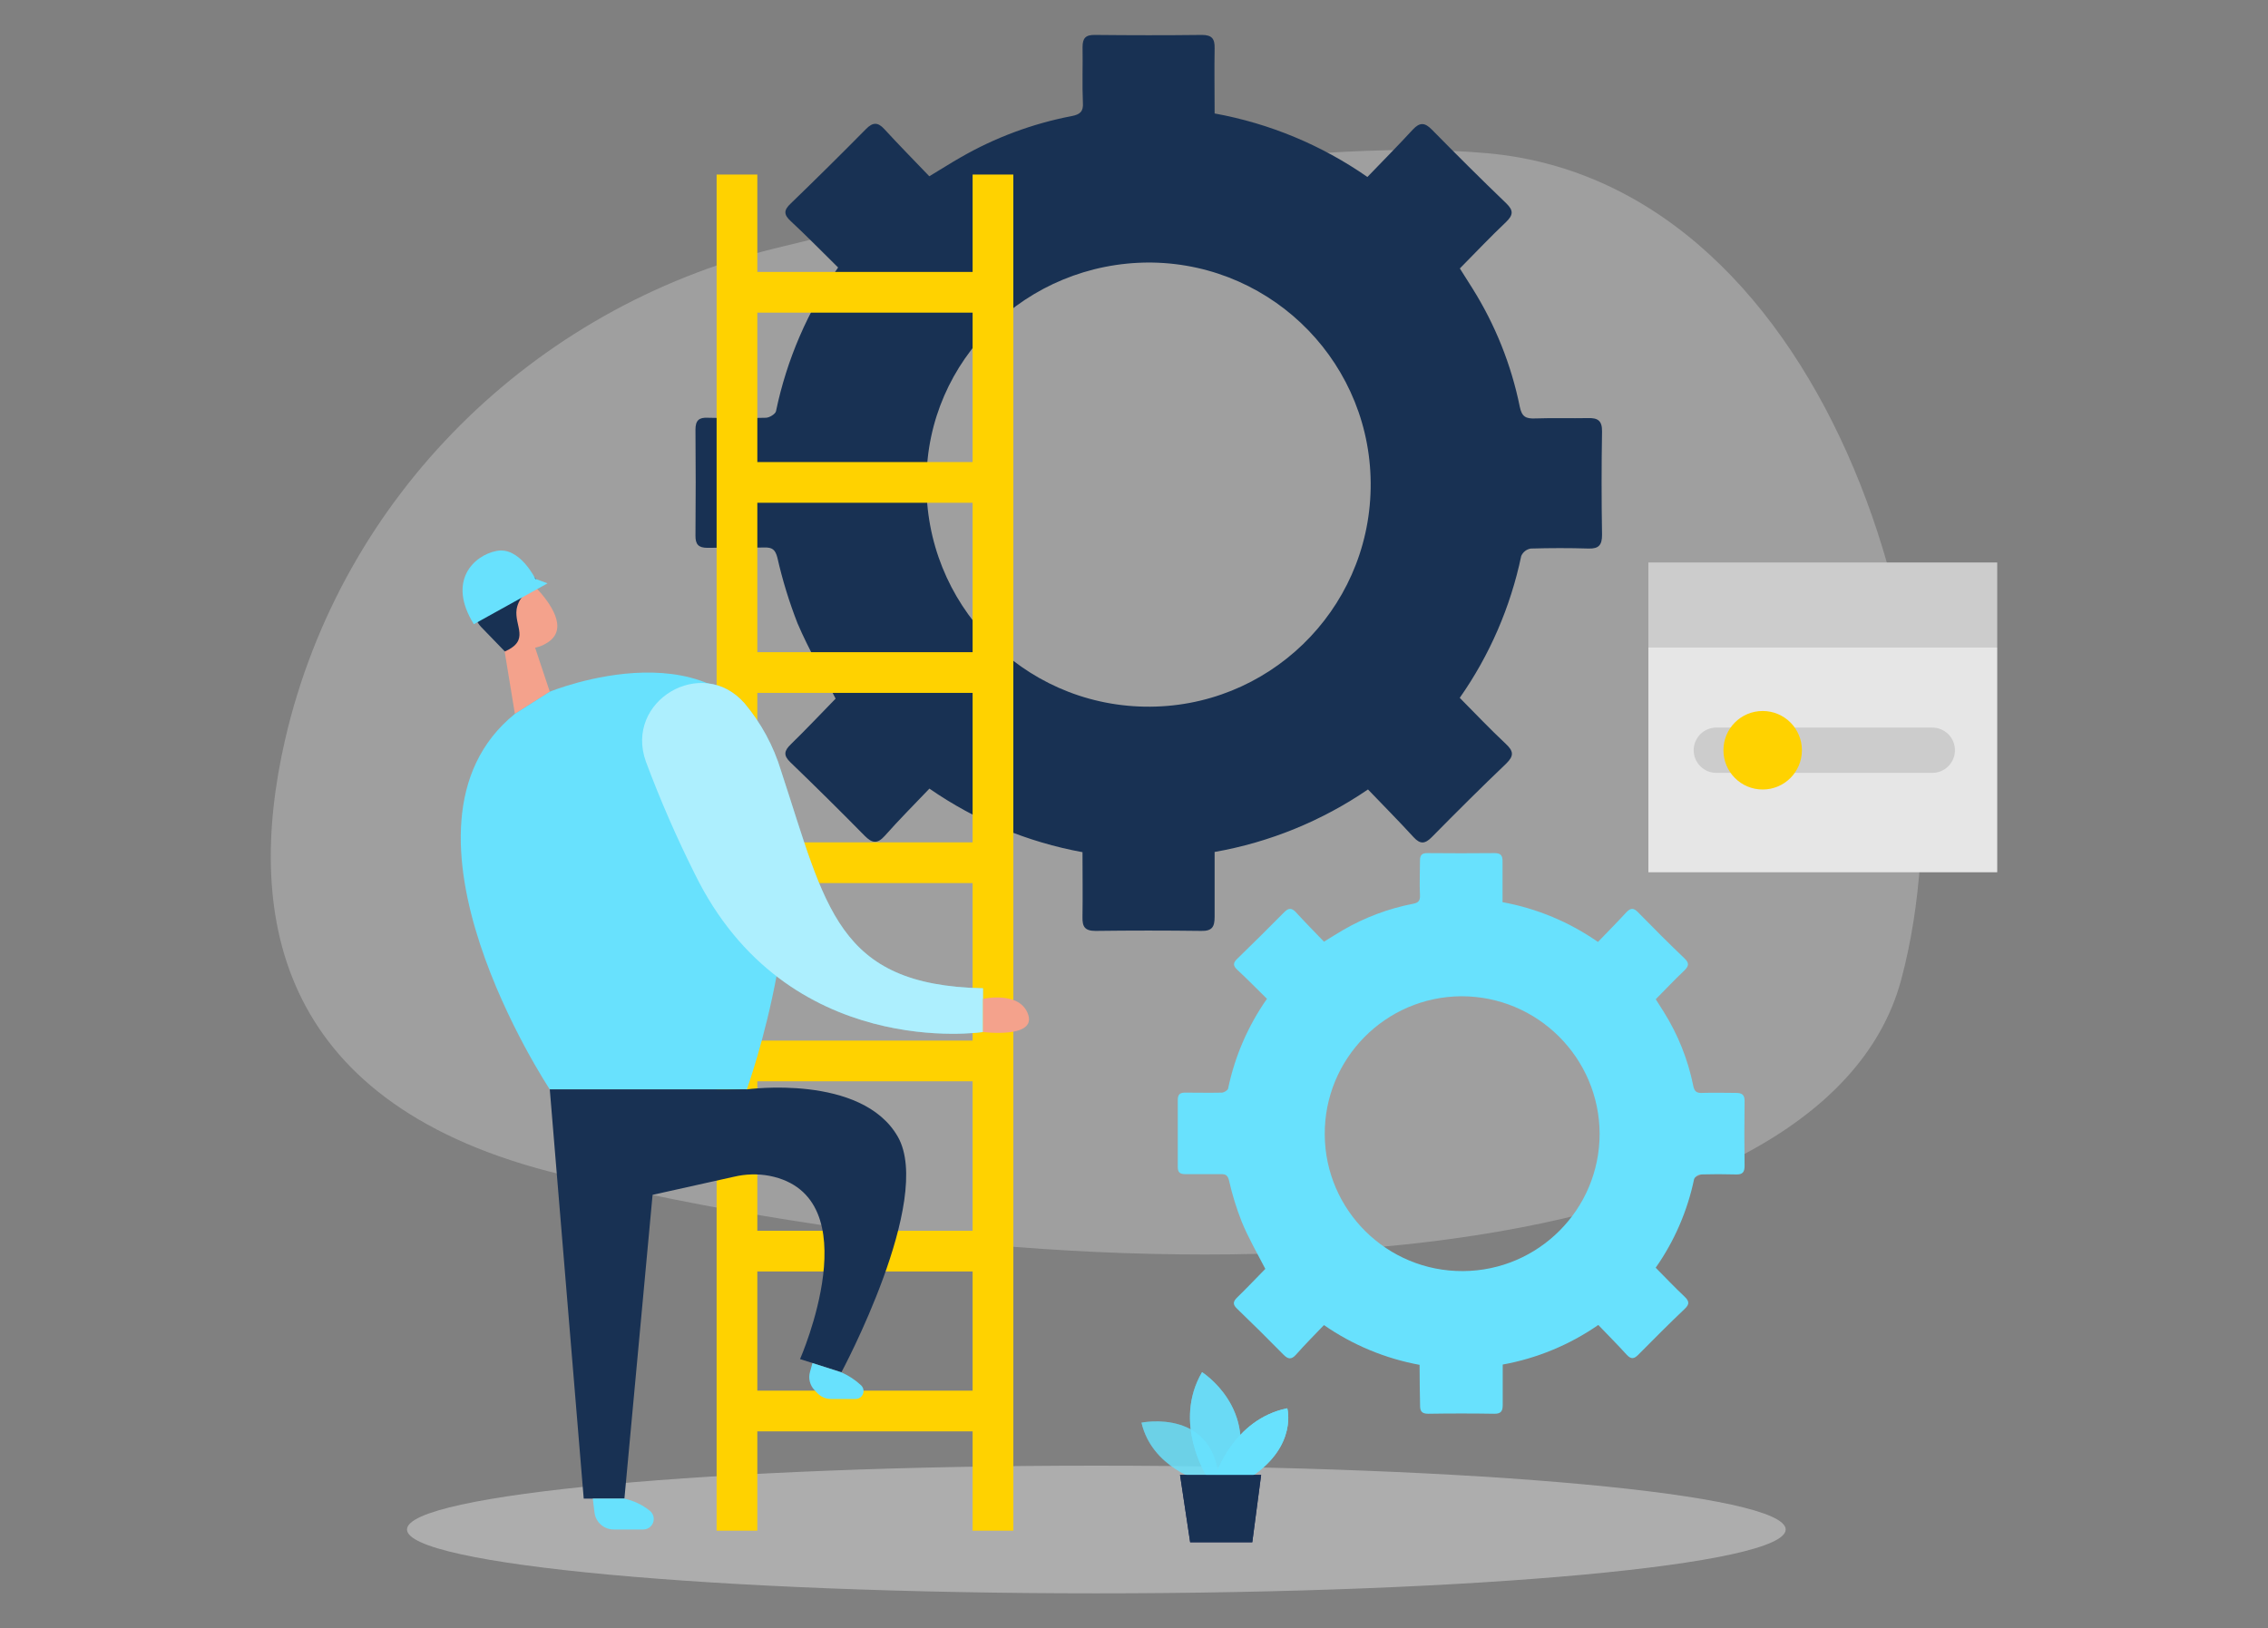 <?xml version="1.0" encoding="utf-8"?>
<!-- Generator: Adobe Illustrator 16.0.0, SVG Export Plug-In . SVG Version: 6.00 Build 0)  -->
<!DOCTYPE svg PUBLIC "-//W3C//DTD SVG 1.1//EN" "http://www.w3.org/Graphics/SVG/1.1/DTD/svg11.dtd">
<svg version="1.1" id="Layer_1" xmlns="http://www.w3.org/2000/svg" xmlns:xlink="http://www.w3.org/1999/xlink" x="0px" y="0px"
	 width="278.5px" height="200px" viewBox="0 0 278.5 200" enable-background="new 0 0 278.5 200" xml:space="preserve">
<rect x="0" y="0" width="278.5" height="200" fill="#808080" stroke="none"/>
<g>
	<path opacity="0.3" fill="#E6E6E6" enable-background="new    " d="M95.071,30.526c-29.705,7.336-53.186,30.502-60.068,60.34
		c-5.084,22.185-0.625,45.022,33.838,53.382c74.508,17.99,154.987,12.054,164.62-23.921c9.643-35.971-8.252-97.689-50.834-101.509
		C158.35,16.647,121.938,23.888,95.071,30.526z"/>
	<path opacity="0.45" fill="#E6E6E6" enable-background="new    " d="M134.624,180.023c46.75,0,84.65,3.512,84.65,7.84
		s-37.9,7.842-84.65,7.842c-46.746,0-84.646-3.514-84.646-7.842S87.877,180.023,134.624,180.023z"/>
	<path fill="#183153" d="M132.926,104.67c-6.749-1.233-13.157-3.895-18.798-7.806c-1.833,1.921-3.71,3.803-5.49,5.811
		c-0.905,1.011-1.548,0.896-2.444,0c-3.008-3.059-6.055-6.072-9.141-9.047c-0.889-0.862-0.761-1.413,0.06-2.212
		c1.908-1.86,3.74-3.807,5.498-5.606c-1.568-3.067-3.326-6.073-4.676-9.244c-1.028-2.626-1.855-5.324-2.477-8.069
		c-0.265-1.025-0.653-1.275-1.615-1.25c-2.315,0.055-4.63,0-6.956,0.042c-1.121,0-1.502-0.421-1.488-1.52
		c0.038-4.357,0.038-8.693,0-13.004c0-1.126,0.436-1.512,1.524-1.452c2.367,0.055,4.741,0.062,7.11,0
		c0.442,0,1.187-0.461,1.256-0.807c1.318-6.34,3.912-12.345,7.627-17.651c-1.94-1.907-3.834-3.849-5.81-5.686
		c-0.895-0.82-0.875-1.365,0-2.18c3.118-3.015,6.201-6.064,9.244-9.149c0.835-0.848,1.453-0.835,2.226,0
		c1.806,1.968,3.679,3.869,5.538,5.81c1.453-0.862,2.613-1.62,3.828-2.307c4.239-2.446,8.858-4.164,13.661-5.085
		c1.025-0.195,1.453-0.561,1.371-1.664c-0.102-2.266,0-4.538-0.041-6.804c0-1.105,0.372-1.513,1.504-1.499
		c4.359,0.046,8.771,0.053,13.147,0c1.229,0,1.588,0.467,1.566,1.614c-0.048,2.613,0,5.236,0,8.032
		c6.737,1.222,13.139,3.883,18.761,7.8c1.898-1.975,3.777-3.863,5.564-5.809c0.873-0.944,1.497-0.882,2.359,0
		c3.002,3.048,6.033,6.078,9.128,9.047c0.932,0.902,0.843,1.453-0.04,2.311c-1.906,1.802-3.699,3.702-5.658,5.686
		c0.492,0.778,1.024,1.614,1.545,2.447c2.791,4.452,4.765,9.376,5.81,14.525c0.253,1.259,0.76,1.499,1.901,1.452
		c2.18-0.076,4.355,0,6.496-0.042c1.207-0.035,1.722,0.333,1.707,1.635c-0.072,4.229-0.072,8.47,0,12.704
		c0,1.231-0.38,1.719-1.642,1.684c-2.375-0.075-4.743-0.067-7.11,0c-0.516,0.085-0.956,0.425-1.17,0.909
		c-1.313,6.259-3.875,12.189-7.551,17.429c1.886,1.901,3.711,3.835,5.655,5.652c0.946,0.891,1.038,1.453,0.05,2.423
		c-3.101,2.959-6.134,5.986-9.143,9.039c-0.82,0.828-1.409,0.897-2.231,0c-1.805-1.973-3.685-3.867-5.599-5.863
		c-5.666,3.872-12.087,6.495-18.833,7.679v7.992c0,1.199-0.31,1.725-1.614,1.704c-4.357-0.056-8.693-0.056-13.009,0
		c-1.324,0-1.629-0.525-1.602-1.704C132.967,109.991,132.926,107.384,132.926,104.67L132.926,104.67z M141.157,32.245
		c-15.08,0-27.341,11.971-27.389,26.806c-0.265,15.065,11.736,27.488,26.796,27.746c15.066,0.263,27.488-11.737,27.746-26.801
		c0.269-15.063-11.731-27.485-26.798-27.747C141.392,32.246,141.28,32.246,141.157,32.245z"/>
	<path fill="#68E1FD" d="M174.318,167.641c-4.216-0.774-8.219-2.438-11.743-4.884c-1.153,1.207-2.333,2.387-3.434,3.636
		c-0.576,0.638-0.977,0.56-1.534,0c-1.874-1.912-3.784-3.799-5.713-5.658c-0.556-0.532-0.47-0.883,0.034-1.38
		c1.2-1.167,2.346-2.381,3.447-3.501c-0.991-1.916-2.085-3.804-2.905-5.81c-0.642-1.64-1.165-3.323-1.552-5.048
		c-0.159-0.638-0.415-0.793-1.003-0.777c-1.462,0-2.915,0-4.367,0c-0.72,0-0.931-0.268-0.923-0.953c0-2.708,0-5.415,0-8.126
		c0-0.73,0.266-0.947,0.955-0.934c1.453,0,2.96,0.034,4.44,0c0.271,0,0.731-0.28,0.785-0.496c0.825-3.964,2.45-7.717,4.773-11.03
		c-1.216-1.193-2.402-2.408-3.639-3.56c-0.551-0.511-0.537-0.857,0-1.366c1.943-1.884,3.866-3.8,5.776-5.729
		c0.527-0.523,0.9-0.516,1.396,0c1.122,1.23,2.3,2.422,3.468,3.638c0.891-0.549,1.628-1.011,2.383-1.453
		c2.653-1.535,5.54-2.614,8.543-3.2c0.646-0.118,0.89-0.35,0.862-1.04c-0.072-1.452,0-2.834,0-4.25c0-0.696,0.23-0.941,0.931-0.935
		c2.742,0.027,5.493,0.027,8.232,0c0.765,0,0.99,0.305,0.976,1.011v5.016c4.21,0.769,8.203,2.433,11.716,4.886
		c1.187-1.235,2.366-2.422,3.48-3.636c0.549-0.591,0.934-0.545,1.453,0c1.873,1.917,3.767,3.812,5.705,5.664
		c0.583,0.559,0.524,0.911,0,1.452c-1.186,1.121-2.317,2.314-3.54,3.557l0.964,1.521c1.754,2.789,2.983,5.857,3.636,9.081
		c0.147,0.786,0.47,0.941,1.178,0.903c1.354-0.048,2.712,0,4.068,0c0.733,0,1.073,0.21,1.061,1.017c-0.035,2.646-0.035,5.3,0,7.945
		c0,0.769-0.238,1.073-1.032,1.054c-1.479-0.043-2.957-0.043-4.433,0c-0.325,0.053-0.594,0.266-0.731,0.561
		c-0.818,3.912-2.416,7.62-4.719,10.895c1.183,1.194,2.329,2.408,3.531,3.536c0.591,0.563,0.656,0.929,0.038,1.515
		c-1.945,1.848-3.839,3.75-5.72,5.651c-0.51,0.511-0.875,0.556-1.396,0c-1.121-1.235-2.301-2.423-3.501-3.672
		c-3.523,2.443-7.524,4.099-11.736,4.863v4.976c0,0.723-0.197,1.074-1.012,1.067c-2.708-0.044-5.422-0.044-8.131,0
		c-0.828,0-1.018-0.338-1.005-1.075C174.35,170.966,174.318,169.331,174.318,167.641L174.318,167.641z M179.448,122.368
		c-9.321,0.055-16.83,7.658-16.776,16.981c0.053,9.319,7.658,16.829,16.979,16.775c9.273-0.054,16.762-7.576,16.776-16.845
		C196.401,129.928,188.801,122.357,179.448,122.368z"/>
	<path opacity="0.58" fill="#68E1FD" enable-background="new    " d="M147.439,181.898c0,0-5.977-1.607-7.271-7.157
		c0,0,9.242-1.909,9.553,7.641L147.439,181.898z"/>
	<path opacity="0.73" fill="#68E1FD" enable-background="new    " d="M148.161,181.295c0,0-4.194-6.54-0.556-12.758
		c0,0,7.051,4.439,3.969,12.758H148.161z"/>
	<path fill="#68E1FD" d="M149.234,181.295c0,0,2.185-6.968,8.836-8.318c0,0,1.263,4.513-4.282,8.318H149.234z"/>
	<path fill="#24285B" d="M144.904,181.16l1.243,8.272h7.627l1.087-8.272H144.904z"/>
	<path opacity="0.58" fill="#68E1FD" enable-background="new    " d="M147.439,181.898c0,0-5.977-1.607-7.271-7.157
		c0,0,9.242-1.909,9.553,7.641L147.439,181.898z"/>
	<path opacity="0.73" fill="#68E1FD" enable-background="new    " d="M148.161,181.295c0,0-4.194-6.54-0.556-12.758
		c0,0,7.051,4.439,3.969,12.758H148.161z"/>
	<path fill="#68E1FD" d="M149.234,181.295c0,0,2.185-6.968,8.836-8.318c0,0,1.263,4.513-4.282,8.318H149.234z"/>
	<path fill="#183153" d="M144.904,181.16l1.243,8.272h7.627l1.087-8.272H144.904z"/>
	<g>
		<path fill="none" stroke="#FFD200" stroke-width="5" stroke-miterlimit="10" d="M90.497,82.605h31.436"/>
		<path fill="none" stroke="#FFD200" stroke-width="5" stroke-miterlimit="10" d="M90.497,105.965h31.436"/>
		<path fill="none" stroke="#FFD200" stroke-width="5" stroke-miterlimit="10" d="M90.497,130.312h31.436"/>
		<path fill="none" stroke="#FFD200" stroke-width="5" stroke-miterlimit="10" d="M90.497,153.67h31.436"/>
		<path fill="none" stroke="#FFD200" stroke-width="5" stroke-miterlimit="10" d="M90.497,173.31h31.436"/>
		<path fill="none" stroke="#FFD200" stroke-width="5" stroke-miterlimit="10" d="M90.497,21.439v166.57"/>
		<path fill="none" stroke="#FFD200" stroke-width="5" stroke-miterlimit="10" d="M121.932,21.439v166.57"/>
	</g>
	<path fill="#F4A28C" d="M65.709,79.546l1.801,5.414l-4.285,2.716l-1.539-9.379L65.709,79.546z"/>
	<path fill="#F4A28C" d="M60.217,73.078c0.744-1.709,2.73-2.489,4.434-1.747c0.432,0.188,0.819,0.464,1.136,0.81
		c1.826,1.948,4.024,5.042,1.534,6.726c-3.799,2.579-7.26-2.24-7.26-2.24C59.758,75.456,59.813,74.22,60.217,73.078z"/>
	<path fill="#F4A28C" d="M63,76.389c0,0-0.979-0.821-1.416,0.34c-0.437,1.16,1.278,1.716,1.793,1.133
		C63.894,77.285,63,76.389,63,76.389z"/>
	<path fill="#183153" d="M61.998,80.021l-2.906-3c-0.604-0.629-0.925-1.479-0.886-2.354c-0.025-1.473,0.52-2.902,1.527-3.978
		c0.782-0.831,1.893-1.273,3.033-1.208c0.837,0.171,1.626,0.527,2.301,1.046c0.274,0.149,0.519,0.341,0.728,0.569
		c0.669,0.876-0.572,1.195-1.125,1.669c-0.658,0.514-1.098,1.254-1.234,2.078C63.147,76.933,65.128,78.616,61.998,80.021z"/>
	<path fill="#68E1FD" d="M67.511,84.96c0,0,21.506-8.842,27.301,7.763c5.796,16.602-3.108,41.082-3.108,41.082H67.511
		c0,0-21.426-32.263-4.285-46.122L67.511,84.96z"/>
	<path fill="#183153" d="M67.511,133.805l4.167,50.268h4.997l3.616-39.017l11.413-11.251H67.511z"/>
	<path fill="#68E1FD" d="M72.791,184.072l0.21,1.704c0.142,1.192,1.154,2.087,2.354,2.087h3.631c0.714,0,1.292-0.571,1.292-1.291
		c0.001-0.387-0.168-0.747-0.465-0.997c-0.918-0.737-2-1.258-3.154-1.503H72.791z"/>
	<path fill="#68E1FD" d="M79.32,93.566c-2.708-7.472,6.884-13.159,12.113-7.173c2.039,2.432,3.562,5.251,4.479,8.294
		c5.507,16.703,6.807,26.338,24.798,26.699v5.375c0,0-24.113,3.685-35.419-19.479C83.059,102.824,81.067,98.24,79.32,93.566z"/>
	<path opacity="0.46" fill="#FFFFFF" enable-background="new    " d="M79.32,93.566c-2.708-7.472,6.884-13.159,12.113-7.173
		c2.039,2.432,3.562,5.251,4.479,8.294c5.507,16.703,6.807,26.338,24.798,26.699v5.375c0,0-24.113,3.685-35.419-19.479
		C83.059,102.824,81.067,98.24,79.32,93.566z"/>
	<path fill="#F4A28C" d="M120.71,122.687c0,0,4.554-1.024,5.546,1.936c0.996,2.96-5.546,2.139-5.546,2.139V122.687z"/>
	<path fill="#183153" d="M91.704,133.805c0,0,14.096-1.949,18.542,5.81c4.444,7.77-6.922,28.93-6.922,28.93l-5.083-1.613
		c0,0,8.815-20.003-3.748-22.507c-1.443-0.271-2.932-0.229-4.359,0.11l-13.473,2.998l2.179-13.234L91.704,133.805z"/>
	<path fill="#68E1FD" d="M99.765,167.424l-0.305,1.093c-0.22,0.787-0.011,1.627,0.551,2.219l0.354,0.376
		c0.44,0.462,1.044,0.721,1.681,0.725h3.022c0.54-0.004,0.975-0.443,0.971-0.989c0-0.258-0.105-0.504-0.292-0.687
		c-0.716-0.668-1.541-1.213-2.437-1.601L99.765,167.424z"/>
	<path fill="none" stroke="#FFD200" stroke-width="5" stroke-miterlimit="10" d="M90.497,35.901h31.436"/>
	<path fill="none" stroke="#FFD200" stroke-width="5" stroke-miterlimit="10" d="M90.497,59.254h31.436"/>
	<path fill="#68E1FD" d="M58.186,76.667l9.047-5.015l-1.493-0.557c0,0-1.934-3.982-4.758-3.428
		C58.156,68.219,54.881,71.378,58.186,76.667z"/>
	<path fill="#E6E6E6" d="M202.414,79.539h42.836v27.597h-42.836V79.539z"/>
	<path fill="#CCCCCC" d="M202.414,69.088h42.836v10.451h-42.836V69.088z"/>
	<path fill="#CCCCCC" d="M210.757,89.366h26.519c1.537,0,2.783,1.246,2.783,2.782l0,0c0,1.537-1.246,2.783-2.783,2.783h-26.519
		c-1.534,0-2.779-1.246-2.779-2.783l0,0C207.978,90.612,209.223,89.366,210.757,89.366z"/>
	<path fill="#FFD200" d="M216.447,87.329c2.665,0,4.819,2.155,4.819,4.82s-2.154,4.825-4.819,4.825s-4.818-2.16-4.818-4.825
		S213.782,87.329,216.447,87.329z"/>
</g>
</svg>
